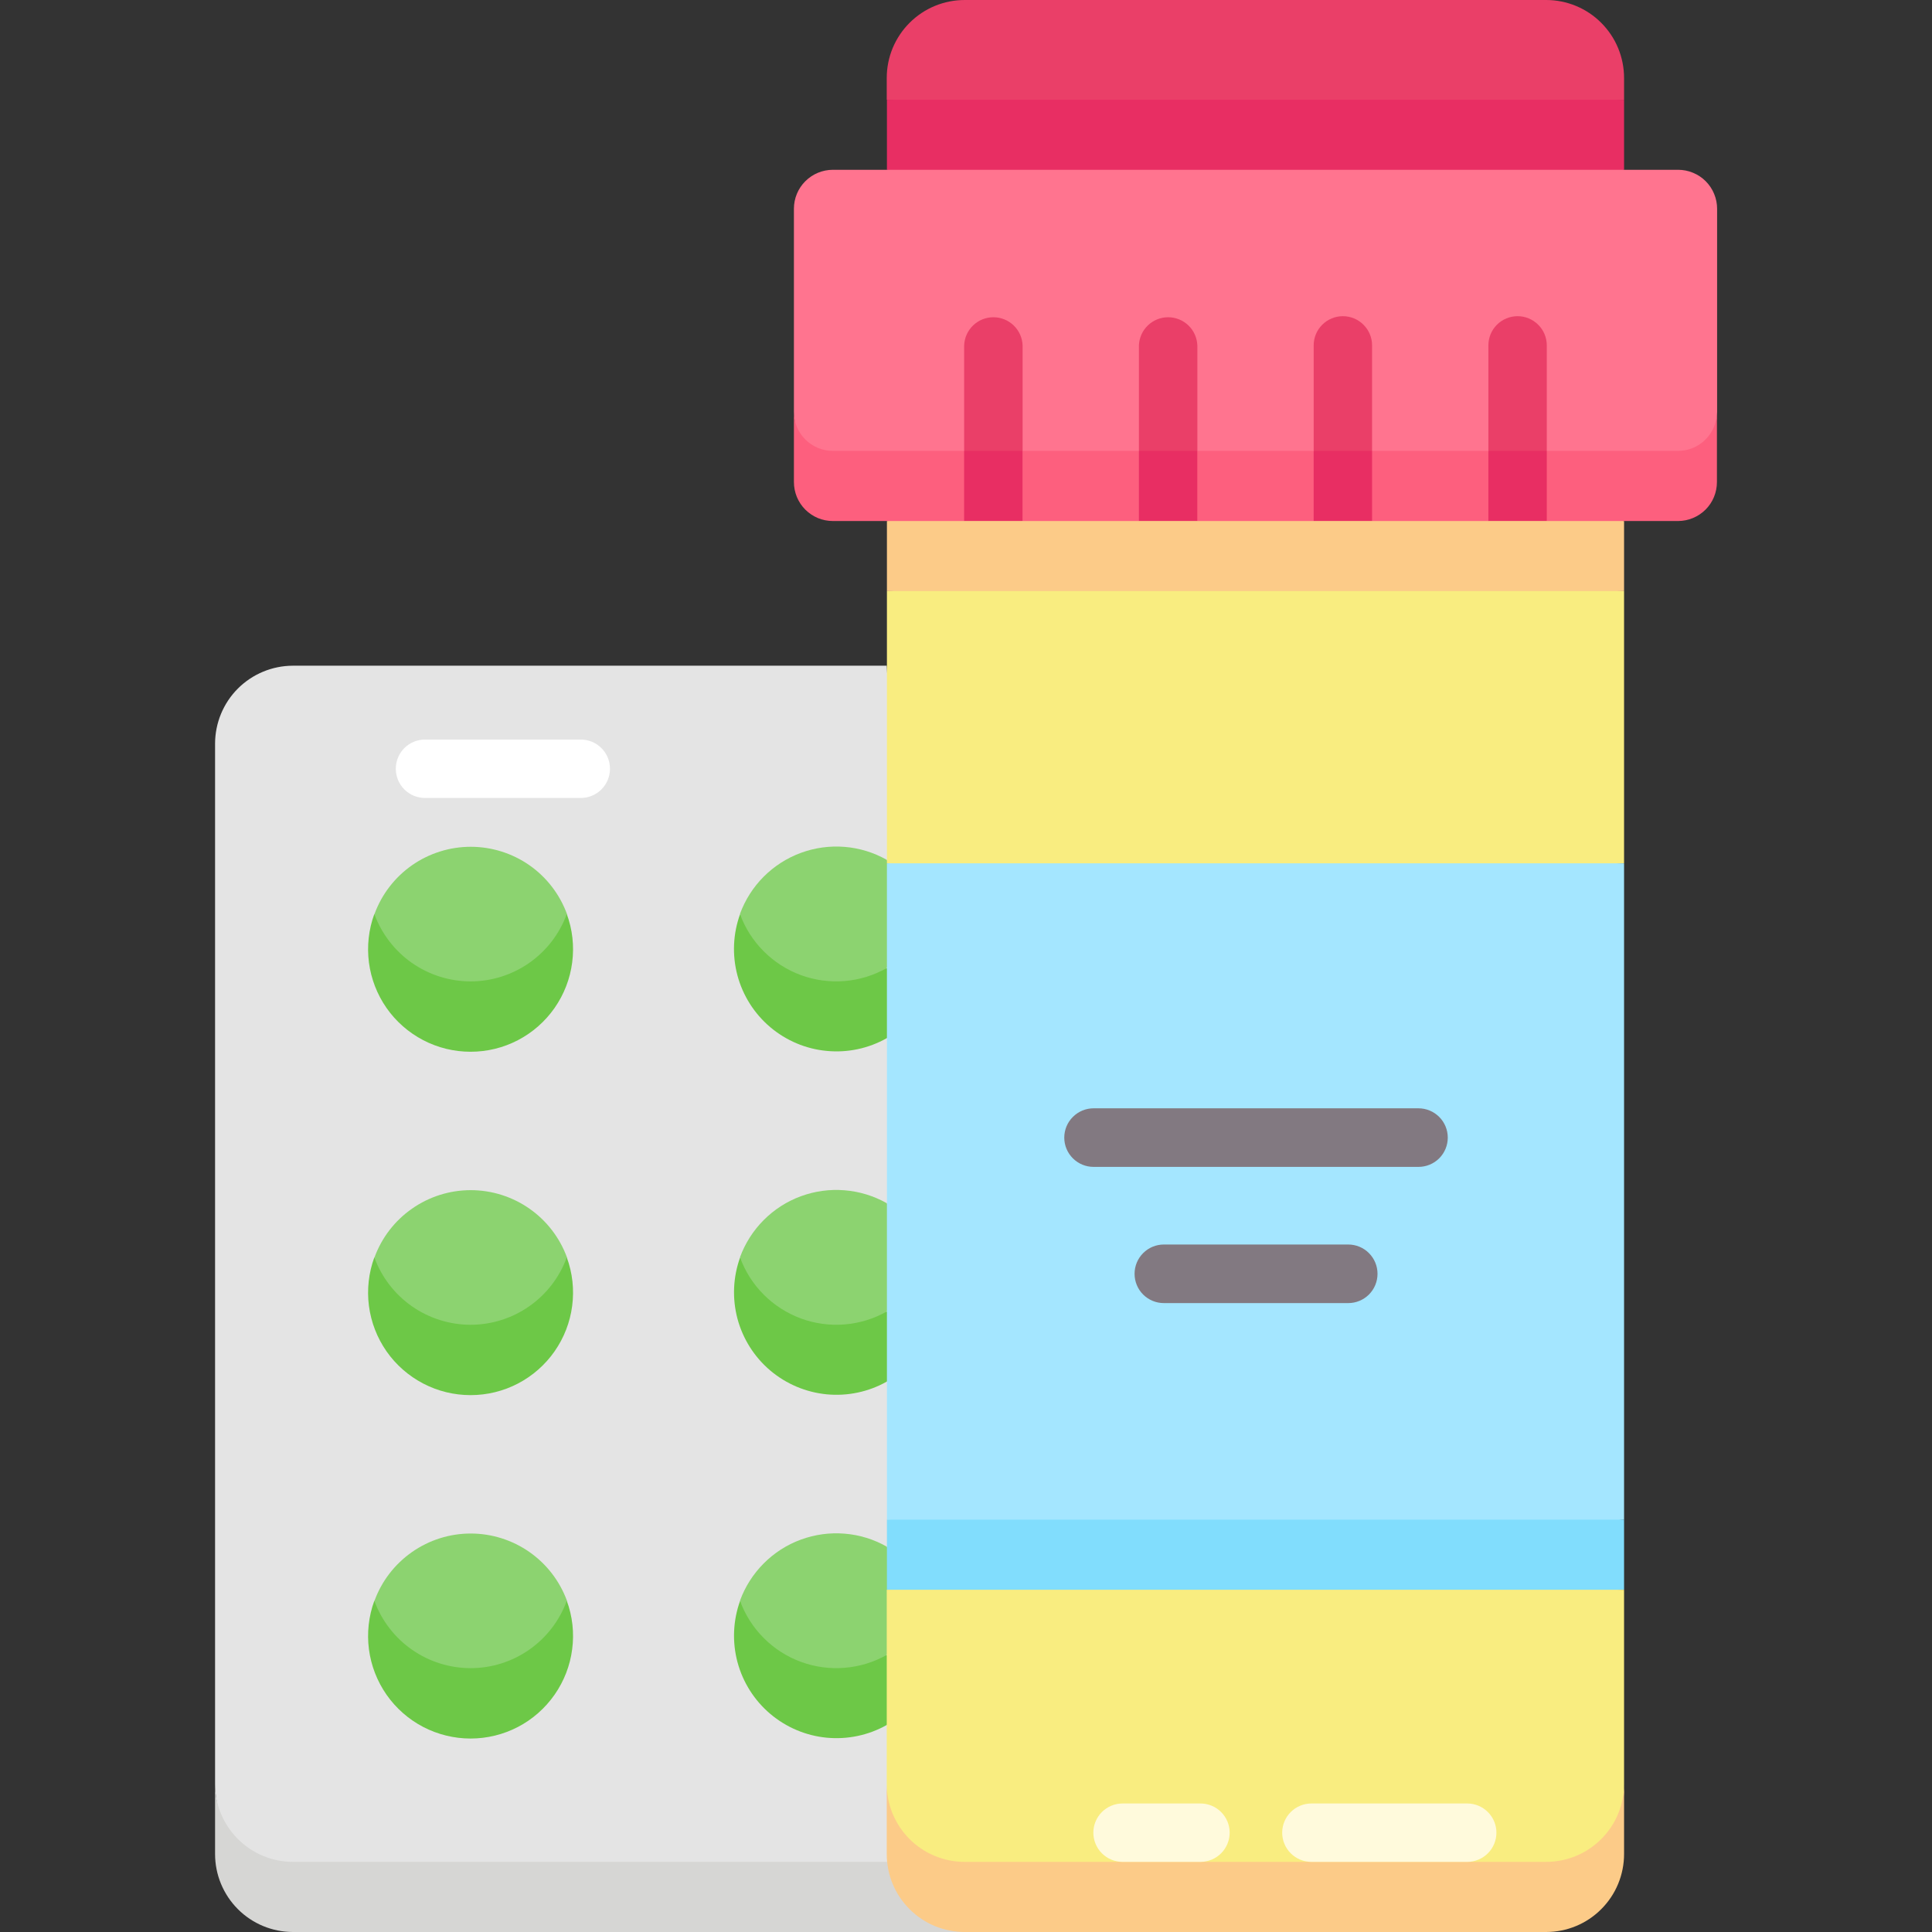 <svg width="44" height="44" viewBox="0 0 44 44" fill="none" xmlns="http://www.w3.org/2000/svg">
<rect x="0" y="0" width="44" height="44" fill="#333333" stroke="none"/>
<g clip-path="url(#clip0_82_8413)">
<path d="M36.987 2.271V1.775C36.987 1.542 36.941 1.311 36.852 1.096C36.763 0.88 36.632 0.685 36.467 0.52C36.303 0.355 36.107 0.224 35.892 0.135C35.677 0.046 35.446 3.30427e-06 35.213 3.33162e-06H21.973C21.739 -0 21.508 0.045 21.293 0.134C21.077 0.223 20.881 0.354 20.716 0.519C20.551 0.683 20.42 0.879 20.33 1.095C20.241 1.31 20.195 1.541 20.195 1.775V2.271L28.589 3.045L36.987 2.271Z" fill="#EA3F68"/>
<path d="M6.67 43.176H20.207L21.742 42.225L20.195 15.161H6.67C6.2 15.162 5.749 15.35 5.417 15.682C5.085 16.015 4.899 16.465 4.898 16.936V40.629C4.898 41.609 5.69 43.176 6.67 43.176Z" fill="#E4E4E4"/>
<path d="M20.207 42.403H6.67C6.2 42.402 5.749 42.215 5.417 41.882C5.085 41.55 4.898 41.099 4.898 40.629V42.225C4.898 42.695 5.085 43.146 5.417 43.479C5.749 43.812 6.2 43.999 6.67 44H21.973L20.207 42.403Z" fill="#D6D6D4"/>
<path d="M16.856 20.814C16.856 22.091 18.041 23.123 19.049 23.123L20.195 22.046L20.969 20.814L20.195 19.582C19.9 19.415 19.572 19.314 19.235 19.287C18.896 19.26 18.557 19.306 18.238 19.424C17.92 19.541 17.632 19.726 17.392 19.966C17.153 20.206 16.969 20.496 16.852 20.814H16.856Z" fill="#8CD370"/>
<path d="M16.856 20.816C16.693 21.264 16.672 21.751 16.794 22.212C16.917 22.672 17.177 23.084 17.541 23.392C17.905 23.7 18.354 23.89 18.829 23.934C19.303 23.98 19.78 23.878 20.195 23.644L20.969 22.93L20.195 22.047C19.9 22.214 19.572 22.315 19.234 22.343C18.896 22.37 18.556 22.324 18.238 22.207C17.92 22.09 17.631 21.904 17.392 21.664C17.152 21.424 16.968 21.134 16.852 20.816H16.856Z" fill="#6DC847"/>
<path d="M16.856 28.635C16.856 29.911 18.041 30.943 19.049 30.943L20.195 29.867L20.969 28.635L20.195 27.402C19.9 27.235 19.572 27.135 19.235 27.108C18.896 27.08 18.557 27.127 18.238 27.244C17.92 27.361 17.632 27.546 17.392 27.787C17.153 28.027 16.969 28.316 16.852 28.635H16.856Z" fill="#8CD370"/>
<path d="M16.856 28.636C16.694 29.084 16.673 29.571 16.795 30.032C16.918 30.492 17.178 30.904 17.542 31.212C17.906 31.52 18.355 31.709 18.829 31.755C19.304 31.8 19.781 31.699 20.196 31.465L20.969 30.75L20.196 29.868C19.901 30.035 19.573 30.136 19.235 30.163C18.897 30.191 18.557 30.144 18.239 30.027C17.921 29.909 17.632 29.724 17.393 29.484C17.153 29.244 16.969 28.954 16.853 28.636H16.856Z" fill="#6DC847"/>
<path d="M16.856 36.455C16.856 37.732 18.041 38.763 19.049 38.763L20.195 37.687L20.969 36.455L20.195 35.224C19.901 35.056 19.573 34.955 19.235 34.928C18.897 34.9 18.557 34.947 18.238 35.064C17.92 35.181 17.631 35.366 17.392 35.607C17.153 35.847 16.969 36.136 16.852 36.455H16.856Z" fill="#8CD370"/>
<path d="M16.856 36.456C16.694 36.904 16.673 37.391 16.795 37.852C16.918 38.312 17.178 38.724 17.542 39.032C17.906 39.34 18.355 39.53 18.829 39.575C19.304 39.62 19.781 39.519 20.196 39.285L20.969 38.57L20.196 37.689C19.901 37.856 19.573 37.956 19.235 37.983C18.897 38.011 18.557 37.964 18.239 37.847C17.921 37.73 17.632 37.545 17.393 37.304C17.153 37.064 16.969 36.775 16.853 36.456H16.856Z" fill="#6DC847"/>
<path d="M36.987 19.66V13.462L28.593 12.664L20.199 13.462V19.66L28.593 20.434L36.987 19.66Z" fill="#F9ED80"/>
<path d="M20.199 11.866V13.462H36.987V11.866L28.593 11.067L20.199 11.866Z" fill="#FCCB88"/>
<path d="M36.987 34.609L28.606 35.382L20.199 34.609V19.661H36.987V34.609Z" fill="#A4E6FF"/>
<path d="M20.199 36.205L28.606 36.979L36.987 36.205V34.609H20.199V36.205Z" fill="#81DDFD"/>
<path d="M8.525 20.816C8.525 21.795 9.71 23.124 10.719 23.124C11.727 23.124 12.912 21.732 12.912 20.816C12.747 20.367 12.449 19.979 12.057 19.705C11.665 19.432 11.198 19.285 10.72 19.285C10.242 19.285 9.776 19.432 9.384 19.705C8.992 19.979 8.693 20.367 8.529 20.816H8.525Z" fill="#8CD370"/>
<path d="M13.227 18.173H9.679C9.502 18.173 9.333 18.103 9.208 17.978C9.084 17.854 9.014 17.684 9.014 17.508C9.014 17.331 9.084 17.162 9.208 17.038C9.333 16.913 9.502 16.843 9.679 16.843H13.227C13.404 16.843 13.573 16.913 13.697 17.038C13.822 17.162 13.892 17.331 13.892 17.508C13.892 17.684 13.822 17.854 13.697 17.978C13.573 18.103 13.404 18.173 13.227 18.173Z" fill="white"/>
<path d="M20.199 3.868L28.606 4.641L36.987 3.868V2.271H20.199V3.868Z" fill="#E82E63"/>
<path d="M18.968 11.043H38.218C38.709 11.043 39.106 9.872 39.106 9.382V4.755C39.106 4.638 39.083 4.523 39.038 4.415C38.994 4.307 38.928 4.209 38.846 4.127C38.763 4.044 38.666 3.979 38.558 3.935C38.45 3.89 38.334 3.867 38.218 3.867H18.968C18.733 3.867 18.507 3.961 18.341 4.127C18.174 4.293 18.081 4.519 18.081 4.754V9.381C18.081 9.872 18.477 11.043 18.968 11.043Z" fill="#FF748F"/>
<path d="M38.218 10.269H18.968C18.733 10.269 18.507 10.175 18.341 10.009C18.174 9.843 18.081 9.617 18.081 9.382V10.978C18.081 11.095 18.104 11.21 18.148 11.318C18.193 11.426 18.258 11.524 18.34 11.606C18.423 11.688 18.521 11.754 18.628 11.799C18.736 11.843 18.851 11.866 18.968 11.866H21.958L22.624 11.093L23.289 11.866H25.938L26.604 11.093L27.27 11.866H29.918L30.583 11.093L31.248 11.866H33.898L34.563 11.093L35.228 11.866H38.218C38.453 11.865 38.678 11.771 38.844 11.605C39.01 11.439 39.102 11.213 39.102 10.978V9.382C39.102 9.616 39.009 9.842 38.843 10.008C38.678 10.175 38.453 10.268 38.218 10.269Z" fill="#FD5F7E"/>
<path d="M23.289 7.867V10.269L22.624 11.042L21.958 10.269V7.867C21.964 7.695 22.037 7.531 22.161 7.412C22.285 7.292 22.451 7.225 22.624 7.225C22.796 7.225 22.962 7.292 23.086 7.412C23.21 7.531 23.283 7.695 23.289 7.867Z" fill="#EA3F68"/>
<path d="M27.269 7.867V10.269L26.603 11.042L25.938 10.269V7.867C25.944 7.695 26.017 7.531 26.141 7.412C26.265 7.292 26.431 7.225 26.603 7.225C26.776 7.225 26.941 7.292 27.066 7.412C27.19 7.531 27.262 7.695 27.269 7.867Z" fill="#EA3F68"/>
<path d="M31.248 7.866V10.268L30.583 11.041L29.918 10.268V7.866C29.918 7.689 29.988 7.52 30.113 7.396C30.238 7.271 30.407 7.201 30.583 7.201C30.759 7.201 30.929 7.271 31.053 7.396C31.178 7.52 31.248 7.689 31.248 7.866Z" fill="#EA3F68"/>
<path d="M35.227 7.866V10.268L34.562 11.041L33.897 10.268V7.866C33.897 7.689 33.967 7.52 34.091 7.396C34.216 7.271 34.385 7.201 34.562 7.201C34.738 7.201 34.907 7.271 35.032 7.396C35.157 7.52 35.227 7.689 35.227 7.866Z" fill="#EA3F68"/>
<path d="M21.957 10.269H23.287V11.865H21.957V10.269Z" fill="#E82E63"/>
<path d="M25.938 10.269H27.268V11.865H25.938V10.269Z" fill="#E82E63"/>
<path d="M29.918 10.269H31.248V11.865H29.918V10.269Z" fill="#E82E63"/>
<path d="M33.897 10.269H35.227V11.865H33.897V10.269Z" fill="#E82E63"/>
<path d="M21.973 43.176H35.213C36.71 43.176 36.987 41.609 36.987 40.628V36.205H20.195V40.629C20.195 41.609 20.476 43.176 21.973 43.176Z" fill="#F9ED80"/>
<path d="M35.213 42.403H21.973C21.739 42.404 21.508 42.358 21.293 42.269C21.077 42.18 20.881 42.05 20.716 41.885C20.551 41.72 20.42 41.524 20.33 41.309C20.241 41.093 20.195 40.862 20.195 40.629V42.225C20.195 42.459 20.241 42.69 20.33 42.905C20.42 43.121 20.551 43.316 20.716 43.481C20.881 43.646 21.077 43.777 21.293 43.866C21.508 43.955 21.739 44 21.973 44H35.213C35.446 44 35.677 43.954 35.892 43.865C36.107 43.776 36.303 43.645 36.467 43.48C36.632 43.315 36.763 43.12 36.852 42.904C36.941 42.689 36.987 42.458 36.987 42.225V40.629C36.987 40.862 36.941 41.092 36.852 41.308C36.763 41.523 36.632 41.719 36.467 41.883C36.303 42.048 36.107 42.179 35.892 42.268C35.677 42.357 35.446 42.403 35.213 42.403Z" fill="#FCCB88"/>
<path d="M33.415 42.403H29.866C29.69 42.403 29.521 42.333 29.396 42.208C29.271 42.084 29.201 41.914 29.201 41.738C29.201 41.562 29.271 41.392 29.396 41.268C29.521 41.143 29.69 41.073 29.866 41.073H33.415C33.591 41.073 33.76 41.143 33.885 41.268C34.01 41.392 34.08 41.562 34.08 41.738C34.08 41.914 34.01 42.084 33.885 42.208C33.76 42.333 33.591 42.403 33.415 42.403Z" fill="#FFFADC"/>
<path d="M27.339 42.403H25.566C25.389 42.403 25.22 42.333 25.095 42.208C24.971 42.084 24.9 41.914 24.9 41.738C24.9 41.562 24.971 41.392 25.095 41.268C25.22 41.143 25.389 41.073 25.566 41.073H27.339C27.516 41.073 27.685 41.143 27.81 41.268C27.934 41.392 28.005 41.562 28.005 41.738C28.005 41.914 27.934 42.084 27.81 42.208C27.685 42.333 27.516 42.403 27.339 42.403Z" fill="#FFFADC"/>
<path d="M10.719 22.351C10.24 22.35 9.773 22.203 9.38 21.929C8.988 21.654 8.69 21.265 8.525 20.816C8.396 21.168 8.354 21.547 8.402 21.92C8.451 22.292 8.588 22.648 8.803 22.956C9.018 23.264 9.305 23.515 9.638 23.689C9.971 23.863 10.341 23.953 10.717 23.953C11.093 23.953 11.463 23.863 11.796 23.689C12.129 23.515 12.415 23.264 12.63 22.956C12.845 22.648 12.983 22.292 13.031 21.92C13.08 21.547 13.038 21.168 12.908 20.816C12.745 21.265 12.447 21.653 12.055 21.928C11.664 22.202 11.197 22.35 10.719 22.351Z" fill="#6DC847"/>
<path d="M8.525 28.636C8.525 29.616 9.71 30.944 10.719 30.944C11.727 30.944 12.912 29.553 12.912 28.636C12.747 28.187 12.449 27.799 12.057 27.526C11.665 27.252 11.198 27.105 10.72 27.105C10.242 27.105 9.776 27.252 9.384 27.526C8.992 27.799 8.693 28.187 8.529 28.636H8.525Z" fill="#8CD370"/>
<path d="M10.719 30.171C10.24 30.171 9.773 30.023 9.38 29.749C8.988 29.474 8.69 29.086 8.525 28.636C8.396 28.989 8.354 29.367 8.402 29.74C8.451 30.113 8.588 30.468 8.803 30.776C9.018 31.084 9.305 31.335 9.638 31.509C9.971 31.683 10.341 31.773 10.717 31.773C11.093 31.773 11.463 31.683 11.796 31.509C12.129 31.335 12.415 31.084 12.63 30.776C12.845 30.468 12.983 30.113 13.031 29.74C13.08 29.367 13.038 28.989 12.908 28.636C12.745 29.085 12.447 29.474 12.055 29.748C11.664 30.023 11.197 30.17 10.719 30.171Z" fill="#6DC847"/>
<path d="M8.525 36.456C8.525 37.436 9.71 38.764 10.719 38.764C11.727 38.764 12.912 37.373 12.912 36.456C12.747 36.007 12.449 35.62 12.057 35.346C11.665 35.072 11.198 34.925 10.72 34.925C10.242 34.925 9.776 35.072 9.384 35.346C8.992 35.62 8.693 36.007 8.529 36.456H8.525Z" fill="#8CD370"/>
<path d="M10.719 37.991C10.24 37.991 9.773 37.844 9.38 37.569C8.988 37.295 8.69 36.906 8.525 36.456C8.396 36.809 8.354 37.188 8.402 37.56C8.451 37.933 8.588 38.288 8.803 38.596C9.018 38.904 9.305 39.156 9.638 39.33C9.971 39.503 10.341 39.594 10.717 39.594C11.093 39.594 11.463 39.503 11.796 39.33C12.129 39.156 12.415 38.904 12.63 38.596C12.845 38.288 12.983 37.933 13.031 37.56C13.08 37.188 13.038 36.809 12.908 36.456C12.745 36.906 12.447 37.294 12.055 37.569C11.664 37.843 11.197 37.991 10.719 37.991Z" fill="#6DC847"/>
<path d="M24.905 26.575H32.305C32.482 26.575 32.652 26.505 32.777 26.38C32.902 26.255 32.972 26.085 32.972 25.908C32.972 25.732 32.902 25.562 32.777 25.437C32.652 25.312 32.482 25.241 32.305 25.241H24.905C24.728 25.241 24.559 25.312 24.434 25.437C24.308 25.562 24.238 25.732 24.238 25.908C24.238 26.085 24.308 26.255 24.434 26.38C24.559 26.505 24.728 26.575 24.905 26.575Z" fill="#827981"/>
<path d="M30.706 28.343H26.506C26.329 28.343 26.159 28.413 26.034 28.539C25.909 28.664 25.839 28.833 25.839 29.01C25.839 29.187 25.909 29.357 26.034 29.482C26.159 29.607 26.329 29.677 26.506 29.677H30.706C30.882 29.677 31.052 29.607 31.177 29.482C31.302 29.357 31.372 29.187 31.372 29.01C31.372 28.833 31.302 28.664 31.177 28.539C31.052 28.413 30.882 28.343 30.706 28.343Z" fill="#827981"/>
</g>
<defs>
<clipPath id="clip0_82_8413">
<rect width="44" height="44" fill="white"/>
</clipPath>
</defs>
</svg>
